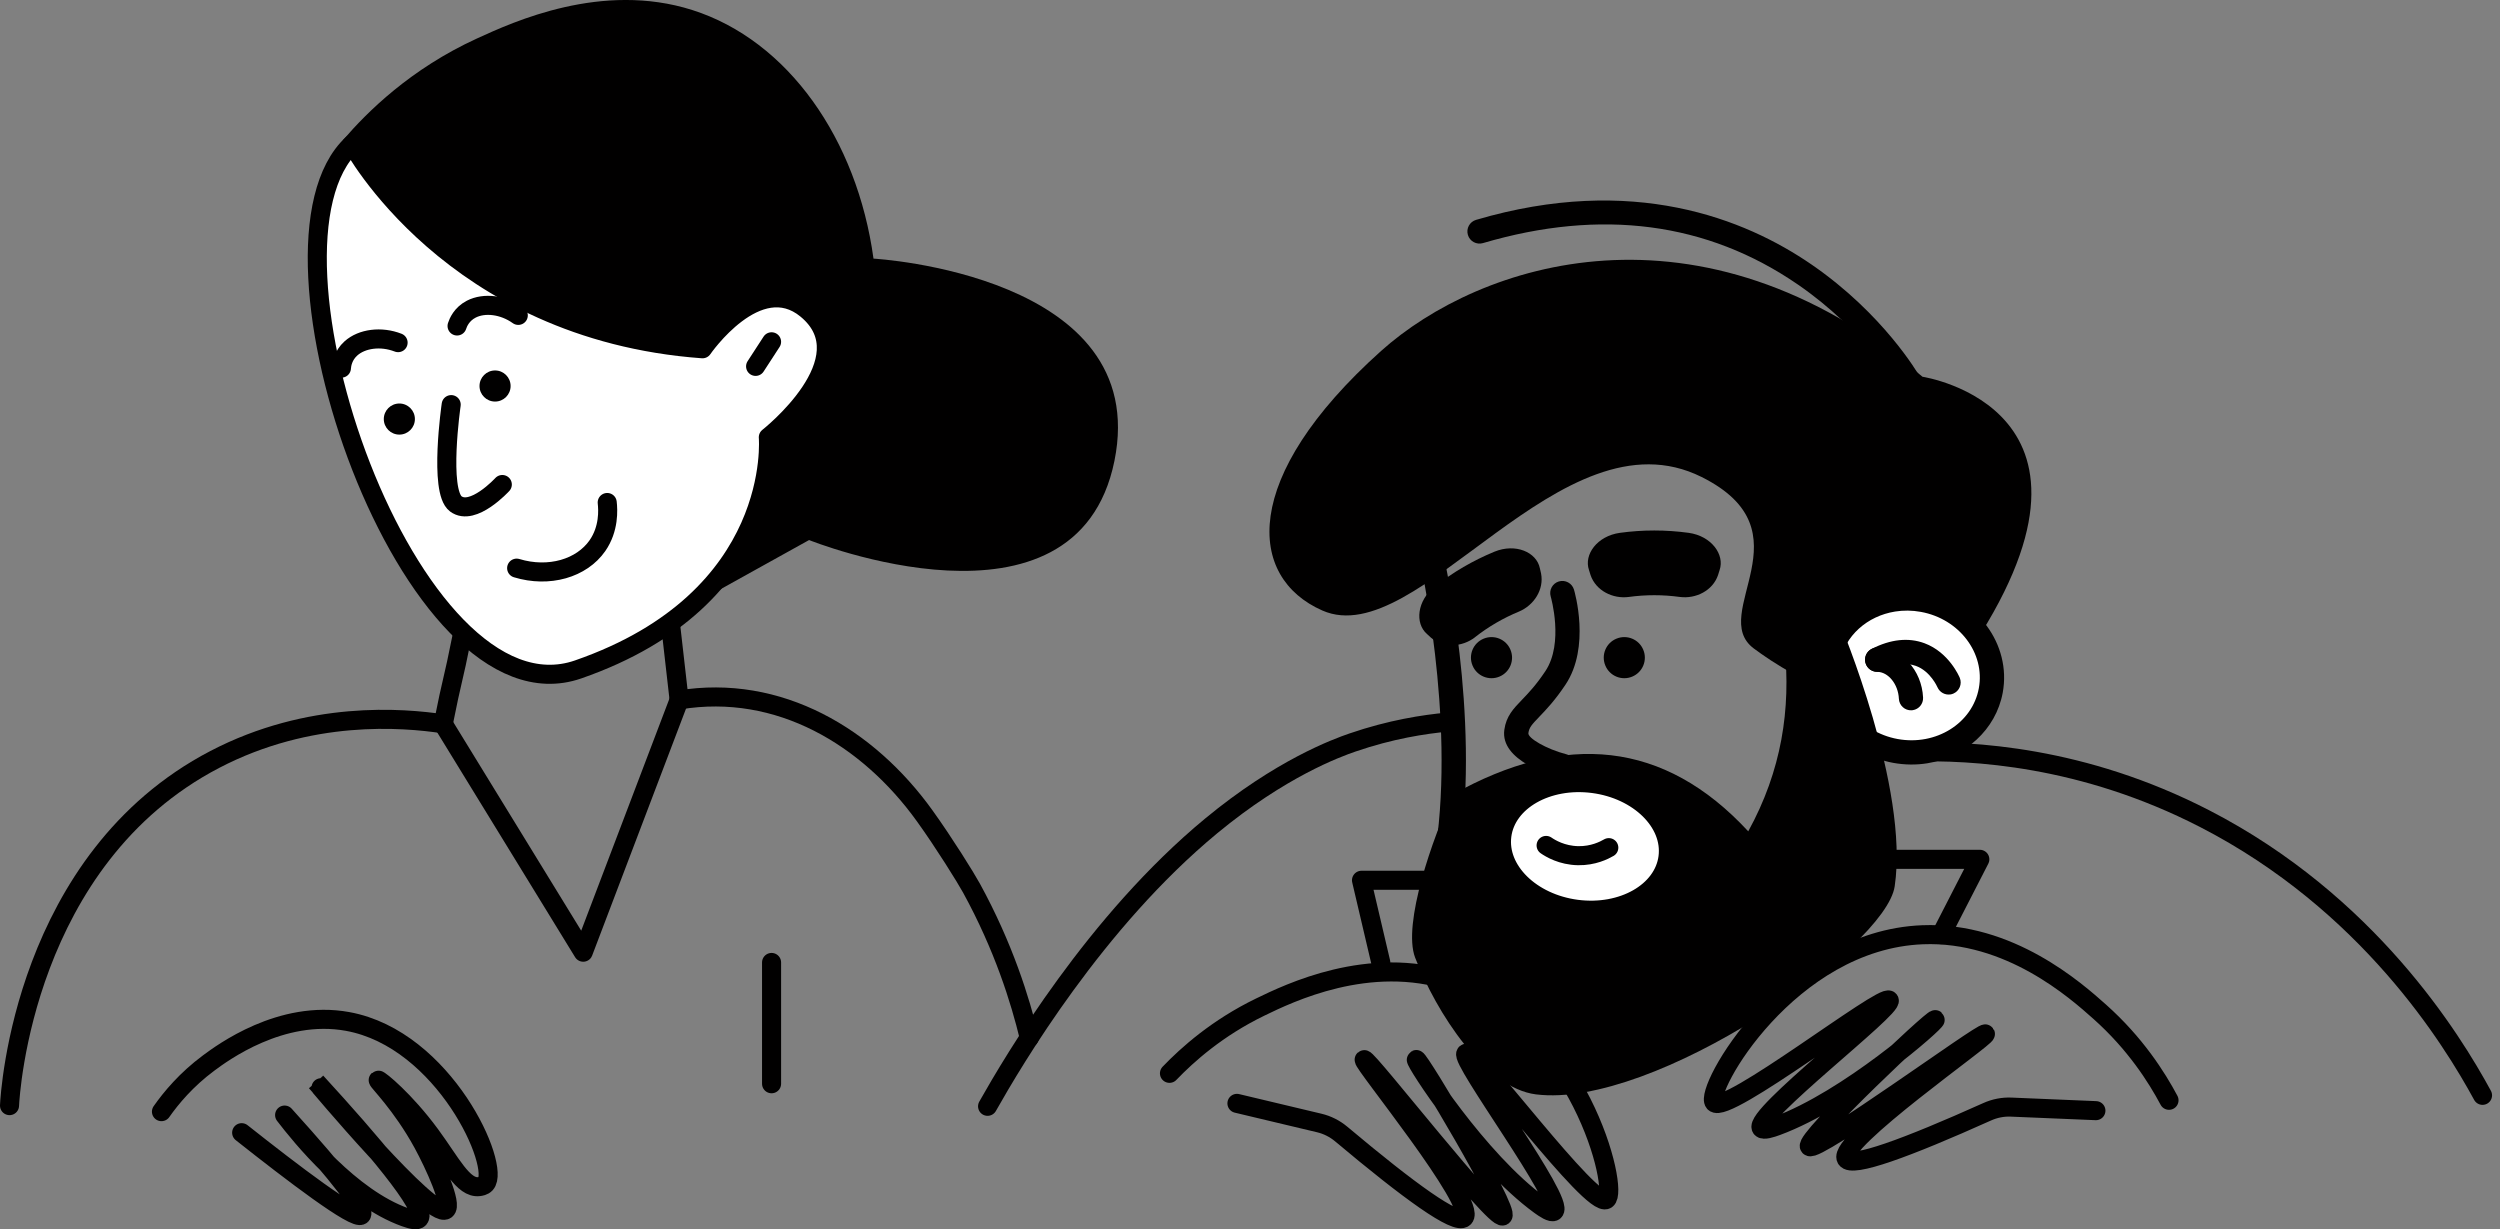 <?xml version="1.0" encoding="UTF-8"?> <svg xmlns="http://www.w3.org/2000/svg" width="301" height="148" viewBox="0 0 301 148" fill="none"><rect x="0" y="0" width="301" height="148" fill="#808080" stroke="none"/><g clip-path="url(#clip0_2556_1194)"><path d="M174.544 103.824C175.159 103.727 175.664 103.241 175.756 102.594C178.175 85.99 173.93 67.398 173.751 66.614C173.567 65.829 172.791 65.342 171.997 65.521C171.213 65.705 170.722 66.49 170.905 67.275C170.946 67.463 175.205 86.123 172.865 102.171C172.75 102.97 173.301 103.709 174.099 103.828C174.251 103.851 174.398 103.847 174.54 103.828L174.544 103.824Z" fill="#010000"></path><path d="M231.47 45.361C204.595 22.777 178.087 31.675 166.279 42.258C149.29 57.495 150.162 69.523 159.212 73.507C170.8 78.606 187.954 48.986 204.875 57.431C218.019 63.989 205.587 73.906 211.153 78.073C215.527 81.345 229.221 89.964 236.72 78.996C257.069 49.22 231.47 45.361 231.47 45.361Z" fill="#010000"></path><path d="M230.084 47.476C230.254 47.448 230.419 47.393 230.575 47.301C231.277 46.902 231.521 46.012 231.121 45.31C230.947 45.007 226.775 37.802 218.097 31.84C210.075 26.328 196.559 20.922 177.72 26.471C176.945 26.7 176.504 27.512 176.734 28.283C176.963 29.059 177.775 29.495 178.546 29.27C192.787 25.076 205.536 26.751 216.445 34.245C224.582 39.835 228.547 46.686 228.588 46.755C228.9 47.297 229.506 47.568 230.089 47.476H230.084Z" fill="#010000"></path><path d="M188.514 93.686C189.07 93.599 189.552 93.186 189.698 92.607C189.9 91.827 189.428 91.029 188.648 90.831C186.1 90.17 183.939 88.849 184.017 88.27C184.109 87.596 184.407 87.261 185.329 86.302C186.123 85.476 187.216 84.342 188.491 82.424C191.516 77.889 189.588 71.267 189.506 70.987C189.276 70.216 188.459 69.776 187.688 70.005C186.917 70.235 186.477 71.047 186.706 71.823C186.729 71.905 188.317 77.426 186.064 80.804C184.93 82.506 183.985 83.488 183.223 84.278C182.218 85.324 181.346 86.228 181.121 87.871C180.607 91.588 186.692 93.346 187.918 93.663C188.12 93.713 188.317 93.722 188.51 93.69L188.514 93.686Z" fill="#010000"></path><path d="M177.578 76.728C179.198 75.457 180.988 74.415 182.888 73.631C184.683 72.878 185.931 70.978 185.541 69.032C185.495 68.826 185.444 68.619 185.399 68.417C185.013 66.485 182.475 65.375 179.924 66.426C177.363 67.481 174.958 68.885 172.778 70.593C170.607 72.295 170.323 75.049 171.814 76.338C171.97 76.481 172.126 76.623 172.282 76.77C173.778 78.069 176.05 77.917 177.588 76.728H177.578Z" fill="#010000"></path><path d="M193.283 80.134C193.806 81.396 195.256 81.992 196.518 81.465C197.78 80.941 198.377 79.491 197.849 78.229C197.326 76.967 195.875 76.371 194.613 76.898C193.351 77.421 192.755 78.872 193.283 80.134Z" fill="#010000"></path><path d="M177.294 80.134C177.817 81.396 179.267 81.992 180.529 81.465C181.791 80.941 182.388 79.491 181.86 78.229C181.337 76.967 179.887 76.371 178.625 76.898C177.363 77.421 176.766 78.872 177.294 80.134Z" fill="#010000"></path><path d="M239.71 83.137C240.631 78.118 236.984 73.244 231.564 72.249C226.144 71.254 221.004 74.516 220.083 79.535C219.162 84.553 222.809 89.427 228.229 90.422C233.648 91.417 238.789 88.155 239.71 83.137Z" fill="white"></path><path d="M227.95 91.85C221.745 90.712 217.569 85.062 218.629 79.261C219.694 73.461 225.605 69.665 231.81 70.799C238.014 71.937 242.191 77.586 241.131 83.387C240.305 87.885 236.569 91.175 232.044 91.9C230.731 92.112 229.35 92.102 227.95 91.85ZM221.502 79.789C220.727 84.007 223.856 88.133 228.473 88.977C233.095 89.822 237.482 87.082 238.253 82.859C239.029 78.642 235.899 74.516 231.282 73.672C230.217 73.474 229.166 73.47 228.17 73.63C224.834 74.163 222.099 76.54 221.502 79.785V79.789Z" fill="#010000"></path><path d="M234.834 83.612C234.945 83.594 235.059 83.562 235.169 83.516C235.908 83.204 236.262 82.359 235.959 81.616C235.908 81.492 234.665 78.541 231.705 77.444C229.777 76.733 227.638 76.958 225.353 78.123C224.632 78.49 224.348 79.367 224.715 80.088C225.082 80.808 225.959 81.093 226.679 80.725C228.203 79.95 229.543 79.766 230.672 80.175C232.43 80.813 233.256 82.717 233.265 82.736C233.536 83.364 234.192 83.713 234.844 83.608L234.834 83.612Z" fill="#010000"></path><path d="M230.313 85.502C231.034 85.388 231.571 84.745 231.539 83.997C231.392 80.688 228.918 77.985 226.018 77.967C225.215 77.962 224.554 78.614 224.549 79.422C224.549 80.229 225.196 80.886 226.004 80.89C227.349 80.895 228.547 82.377 228.625 84.126C228.661 84.933 229.341 85.558 230.148 85.521C230.203 85.521 230.263 85.512 230.318 85.502H230.313Z" fill="#010000"></path><path d="M214.857 77.821C215.642 85.361 214.504 92.8 210.488 100.093C200.346 89.138 188.413 88.096 174.935 95.641C172.507 100.813 168.835 111.268 170.382 115.301C172.934 121.942 178.803 130.997 184.926 131.763C199.166 133.539 227.019 114.117 228.12 106.72C229.891 94.833 221.53 75.049 221.53 75.049L214.852 77.825L214.857 77.821Z" fill="#010000"></path><path d="M180.823 100.606C180.281 104.787 184.32 108.757 189.841 109.477C195.366 110.193 200.286 107.389 200.827 103.208C201.369 99.027 197.33 95.058 191.809 94.337C186.284 93.621 181.364 96.425 180.823 100.606Z" fill="white" stroke="#010000" stroke-width="2.295" stroke-miterlimit="10"></path><path d="M193.7 102.056C193.15 102.377 191.823 103.057 190.006 103.025C188.051 102.988 186.669 102.148 186.151 101.79" stroke="#010000" stroke-width="2.295" stroke-miterlimit="10" stroke-linecap="round"></path><path d="M196.1 71.873C198.138 71.593 200.208 71.593 202.25 71.873C204.182 72.125 206.215 71.115 206.853 69.238C206.917 69.036 206.977 68.834 207.041 68.632C207.679 66.769 206.045 64.53 203.315 64.153C200.57 63.777 197.785 63.777 195.04 64.153C192.305 64.53 190.671 66.769 191.314 68.632C191.378 68.834 191.438 69.036 191.502 69.238C192.14 71.115 194.178 72.129 196.105 71.873H196.1Z" fill="#010000"></path><path d="M230.162 90.547C237.349 90.34 250.754 91.01 265.417 98.555C285.119 108.688 295.211 125.109 298.896 131.878" stroke="#010000" stroke-width="2.295" stroke-miterlimit="10" stroke-linecap="round"></path><path d="M174.319 86.939C171.456 87.201 167.422 87.821 162.837 89.399C160.919 90.06 154.209 92.511 145.82 99.445C131.905 110.946 122.061 127.614 118.904 133.199" stroke="#010000" stroke-width="2.295" stroke-miterlimit="10" stroke-linecap="round"></path><path d="M261.149 132.475C259.676 129.707 257.097 125.636 252.806 121.814C249.942 119.262 241.939 112.135 231.484 112.543C215.353 113.177 205.132 131.304 206.395 132.745C207.794 134.342 226.789 119.505 227.459 120.428C228.093 121.295 211.021 134.347 212.062 135.825C212.292 136.146 213.301 135.802 213.912 135.577C222.581 132.387 233.205 122.965 233.003 122.764C232.755 122.516 217.189 137.206 217.854 138.037C218.57 138.936 238.767 124.113 239.043 124.485C239.3 124.838 221.122 137.491 222.287 139.514C222.939 140.643 229.497 138.243 239.258 133.856C240.167 133.447 241.163 133.25 242.159 133.296C245.555 133.438 248.951 133.581 252.347 133.723" stroke="#010000" stroke-width="2.295" stroke-linecap="round" stroke-linejoin="round"></path><path d="M140.804 129.229C142.975 126.967 146.568 123.754 151.736 121.249C155.187 119.573 164.834 114.897 174.774 118.142C190.121 123.148 195.013 143.378 193.407 144.42C191.626 145.576 177.395 126.122 176.5 126.824C175.651 127.49 188.519 144.7 187.115 145.838C186.807 146.086 185.926 145.475 185.403 145.099C177.932 139.665 170.281 127.706 170.524 127.568C170.827 127.398 181.8 145.774 180.938 146.398C180.001 147.068 164.613 127.297 164.246 127.582C163.902 127.848 177.941 144.984 176.266 146.609C175.329 147.518 169.675 143.419 161.484 136.54C160.717 135.898 159.813 135.439 158.845 135.209C155.54 134.42 152.232 133.635 148.927 132.846" stroke="#010000" stroke-width="2.295" stroke-linecap="round" stroke-linejoin="round"></path><path d="M217.569 108.683C214.646 111.083 211.722 113.479 208.799 115.879C206.982 111.781 205.16 107.687 203.342 103.589" stroke="#010000" stroke-width="0.918" stroke-linecap="round" stroke-linejoin="round"></path><path d="M172.516 105.985H163.925L166.247 115.88" stroke="#010000" stroke-width="2.295" stroke-linecap="round" stroke-linejoin="round"></path><path d="M224.549 103.461H238.372L233.719 112.525" stroke="#010000" stroke-width="2.295" stroke-linecap="round" stroke-linejoin="round"></path><path d="M80.625 74.231C81.006 77.577 81.387 80.923 81.768 84.273C93.792 82.29 104.512 88.734 111.332 98.224C113.682 101.492 116.293 105.696 116.972 106.939C120.832 113.988 122.833 120.413 123.925 124.948" stroke="#010000" stroke-width="2.295" stroke-linecap="round" stroke-linejoin="round"></path><path d="M81.768 84.269L70.221 114.645L53.369 87.174" stroke="#010000" stroke-width="2.295" stroke-linecap="round" stroke-linejoin="round"></path><path d="M1.147 133.117C1.216 131.589 2.896 103.415 25.852 91.442C37.293 85.476 48.481 86.417 53.369 87.146C54.498 81.451 54.493 82.314 55.622 76.623" stroke="#010000" stroke-width="2.295" stroke-linecap="round" stroke-linejoin="round"></path><path d="M19.44 133.842C20.588 132.208 22.414 129.996 25.131 127.981C26.733 126.793 33.832 121.515 41.855 122.984C53.534 125.118 60.345 140.464 58.468 142.534C58.224 142.8 57.839 142.851 57.669 142.869C55.769 143.103 54.282 139.978 51.809 136.623C48.711 132.415 45.632 129.959 45.535 130.046C45.43 130.143 48.358 132.97 50.905 137.628C52.323 140.225 54.535 145.063 53.676 145.659C51.933 146.871 38.013 130.212 38.064 130.271C44.622 137.431 51.552 145.499 50.455 146.715C50.216 146.976 49.652 146.871 48.766 146.554C42.171 144.195 36.196 136.77 34.268 134.255C40.987 141.685 44.067 145.696 43.507 146.293C42.823 147.022 35.131 141.153 29.096 136.375" stroke="#010000" stroke-width="2.295" stroke-linecap="round" stroke-linejoin="round"></path><path d="M41.331 16.833C44.2 13.492 49.427 8.293 57.431 4.631C61.841 2.611 72.47 -2.253 83.351 1.207C94.87 4.869 103.204 16.76 105.169 31.138C105.169 31.138 138.748 33.015 134.177 55.498C129.607 77.981 97.413 65.021 97.413 65.021L78.615 75.457C66.187 55.916 53.764 36.375 41.336 16.833H41.331Z" fill="#010000"></path><path d="M42.41 17.356C29.225 29.628 49.427 87.605 69.601 80.601C94.237 72.052 92.506 52.648 92.506 52.648C92.506 52.648 104.439 43.295 97.119 37.242C91.198 32.35 84.581 41.992 84.581 41.992C54.324 39.78 42.41 17.356 42.41 17.356Z" fill="white" stroke="#010000" stroke-width="2.295" stroke-linecap="round" stroke-linejoin="round"></path><path d="M54.324 48.716C54.324 48.716 52.818 59.129 54.879 60.666C56.939 62.204 60.478 58.335 60.478 58.335" stroke="#010000" stroke-width="2.295" stroke-linecap="round" stroke-linejoin="round"></path><path d="M48.082 52.327C49.116 52.327 49.954 51.489 49.954 50.455C49.954 49.42 49.116 48.582 48.082 48.582C47.048 48.582 46.209 49.42 46.209 50.455C46.209 51.489 47.048 52.327 48.082 52.327Z" fill="#010000"></path><path d="M59.606 48.348C60.64 48.348 61.478 47.51 61.478 46.476C61.478 45.442 60.64 44.603 59.606 44.603C58.572 44.603 57.733 45.442 57.733 46.476C57.733 47.51 58.572 48.348 59.606 48.348Z" fill="#010000"></path><path d="M90.974 44.112L92.897 41.152" stroke="#010000" stroke-width="2.295" stroke-linecap="round" stroke-linejoin="round"></path><path d="M62.204 68.404C66.1 69.588 70.028 68.431 71.933 65.696C73.346 63.658 73.209 61.373 73.108 60.501" stroke="#010000" stroke-width="2.295" stroke-linecap="round" stroke-linejoin="round"></path><path d="M47.931 41.254C45.875 40.455 43.58 40.763 42.258 41.942C41.276 42.819 41.134 43.911 41.106 44.324" stroke="#010000" stroke-width="2.295" stroke-linecap="round" stroke-linejoin="round"></path><path d="M62.401 37.972C60.611 36.687 58.307 36.411 56.737 37.224C55.567 37.83 55.159 38.848 55.03 39.248" stroke="#010000" stroke-width="2.295" stroke-linecap="round" stroke-linejoin="round"></path><path d="M92.897 115.88V130.483" stroke="#010000" stroke-width="2.295" stroke-linecap="round" stroke-linejoin="round"></path></g><defs><clipPath id="clip0_2556_1194"><rect width="300.048" height="148" fill="white"></rect></clipPath></defs></svg> 